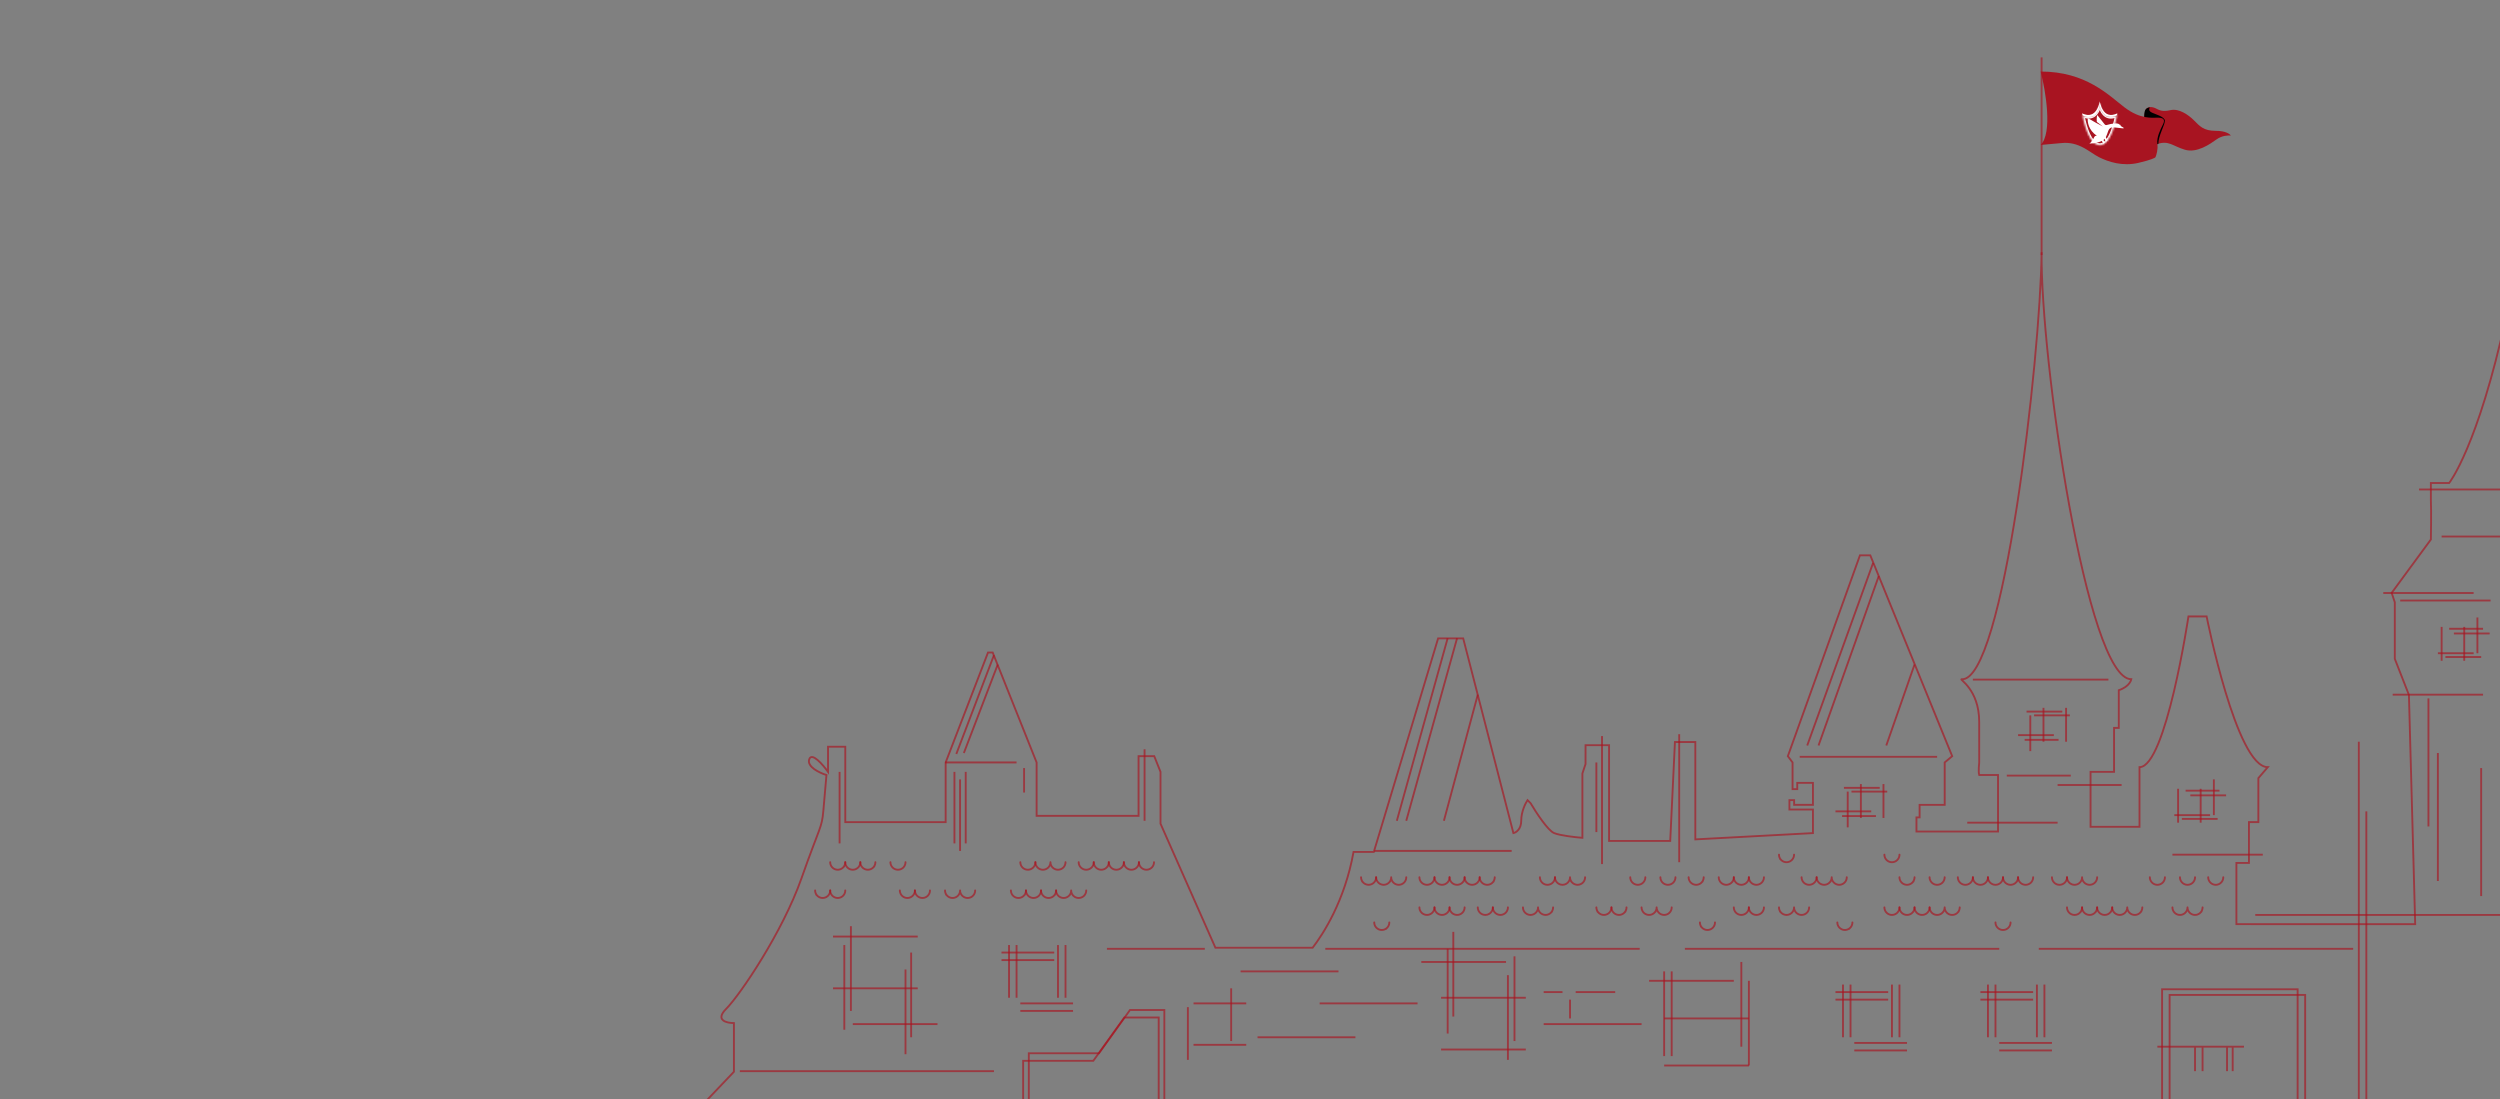 <svg xmlns="http://www.w3.org/2000/svg" width="1328" height="584" fill="none" xmlns:v="https://vecta.io/nano"><rect width="100%" height="100%" fill="#808080" stroke="none"/><style><![CDATA[.B{stroke-opacity:.66}]]></style><g clip-path="url(#B)"><g stroke="#a81421" class="B"><path d="M-105.835 797c4.721-13.066 12.33-41.867 4.999-52.543-9.164-13.344-4.166-27.522 0-30.024s14.163-.834 20.828-10.008c5.332-7.34 7.775-13.623 8.331-15.847h9.164c.555-11.12 5.165-33.36 19.161-33.36h31.658l-5.832-20.85v-10.009c4.721-10.286 14.663-31.192 16.662-32.526s8.609 17.236 11.663 26.688c9.72-10.286 32.036 50.041 40.7 30.025s23.835-15.568 28-30.025c5.554 30.859 22.442-24.186 67.096 5.838 1.944 1.112 4.332 3.503-1.666 4.171v26.688l43.321-20.85 14.996-22.519v-10.842h21.661v5.838c14.44-1.668 49.32-4.503 73.313-2.502l29.159 44.203c2.499 4.17 2.499 9.174-4.166 9.174v25.854c3.888-6.394 12.497-25.187 15.829-49.206l19.162 37.53.833-64.219h-2.5v-3.336l33.325-35.028V543.46c-3.888 0-10.164-1.501-4.166-7.506 7.498-7.506 29.992-40.866 39.989-69.223s10.83-26.688 11.663-35.862l1.667-19.183c-3.61-1.112-10.497-4.337-9.164-8.34s7.22 2.78 9.997 6.672v-13.344h9.164v40.033h53.319v-31.693l22.494-58.381h2.499l23.327 58.381v28.357h54.152v-31.693h8.331l3.332 8.34v27.523l29.159 65.887h51.652c5.554-7.228 17.057-24.854 21.722-50.875h3.5 7.269l34.158-113.426h13.329l26.66 103.418c1.388-.278 4.165-2.002 4.165-6.672s2.222-9.174 3.333-10.842l1.666 1.668c2.777 4.726 9.164 14.511 12.496 15.846s11.386 2.224 14.996 2.502v-34.195l1.667-5.004V395.84h12.496v50.875h32.491l2.5-52.543h10.83v51.709l62.483-3.336v-12.51h-12.497v-5.004h2.499v2.502h9.998v-11.677h-8.331v1.668 1.668h-2.5v-14.178l-2.499-3.336L988 295h5.5l43.5 106.678-3.98 3.336v22.519h-13.33v6.672h-1.67v7.506h43.33v-30.025h-10c-.56-1.668 0-6.672 0-6.672V383.5c0-17.5-11.01-22.814-9.35-22.688 22.15 1.668 41.86-170.099 42.5-226.812-.64 56.713 24 226.812 47.66 226.812 0 0-.67 3.836-6.67 5.838v20.016h-2.5v23.352h-12.49v29.191h26v-31.693c14.01 0 26-80.065 26-80.065h9.65s15.83 80.065 32.49 80.065l-5 5.838v23.353h-5v21.684h-6.66v32.526H1228h54.95l-3.33-121.765-7.5-19.183v-30.024l-1.67-5.004 20.83-28.356s.28-15.291 0-20.851v-9.174h9.72s15.28-19.182 30.27-88.405c2.22 21.962 10.33 69.723 24.99 85.069 1.95-4.448 6-20.35 6.67-48.373-.28 15.847.5 49.541 5.83 57.547 6.67 10.008 5 14.178 2.5 15.846s-4.17 15.013 23.33 44.203h-2.5v35.029l-5.83 11.676v82.567l65.81-4.17 12.5 30.858h76.64l-2.5-163.466c-.83-35.863-13.33-54.211-24.16-64.219v-73.393h-5.83v-10.842c10.56-4.448 32.66-15.179 36.66-22.519v-20.016h-4.17c3.61-5.838 10.83-23.019 10.83-45.037V48.891c-.27 17.514 1.84 54.544 12.5 62.551 7.78-12.232 26.83-56.046 40.82-133.442 5 27.244 18 87.238 29.99 109.256V33.879l3.34 56.713c4.16 7.784 13.99 24.686 19.99 30.024 2.22-7.506 6.67-25.187 6.67-35.862V38.049c0 14.734.66 46.705 3.33 56.713 2.66 10.008 11.66 29.746 15.83 38.364l-6.67 1.668v15.847c8.33 7.228 26.66 22.518 33.33 25.854v8.34h-7.5v53.377h2.5v15.012H1702c-5 8.062-14.99 30.692-14.99 56.713v286.066c0 12.01-2.78 23.908-4.17 28.356v21.685H1697V674.4h15V797H-105.835z"/><path d="M448.5 502v45m356 6v-45m194-89.5h-19M1159 435h19m121-86h19m-222.5 29h-19M452 492v45m349 26v-45m83 43v-45m4 45v-45m37 40v-45"/><path d="M876 521h45m-37 20h45m-45 25h45"/><path d="M929 566v-45m73.5-100.5h-19M1155 433h19m121-86h19m-214.5 33h-19M536 502v28m443-7v28m77-28v28m-494-49v28m443-7v28m77-28v28m-420 4h-28"/><path d="M560 506h-28m471 21h-28m105 0h-28m-482 6h-28m471 21h-28m105 0h-28m-431 9v-28"/><path d="M540 502v28m443-7v28m77-28v28m-398-18h-28m-68-31v28m443-7v28m77-28v28"/><path d="M560 510h-28m471 21h-28m105 0h-28m-398 22v-28m-84 12h-28m471 21h-28m105 0h-28m130-2h-46m20 13v-13m4 13v-13m13 13v-13m3 13v-13m-705-41v45m291-20v-45m222-64h-19m188.5-8.5h19m121-86h19m-231.5 54h-19m-584.5 107h-45m323 60h45m190-123v-18"/><path d="M1157 419v18m140-104v18m-199.5 43v-18m-610 149h-45m323 5h45m178-95.5v-18M1169 419v18m140-104v18m-223.5 43v-18M498 544h-45m302-33h45m181.5-71.5v-19M1176 414v19m140-105v19m-237.5 52v-19M528 569H393m247-65h-52m123 12h-52m94 17h-52m171 11h-52m38-17h-21m-7 0h-10m14 14v-10m-114 20h-52m203-47H704m358 0H895m355 0h-167m170 92V394m4 239V431"/><path d="M1365 486h-167m-395-34h-73m299-50h-73m144 10h-34m61 5h-34m0 20h-48m157 17h-48m165-85h-48m43-54h-48m57 4h-48m70-34h-48m36-25h-48m-165 101h-72m-508 44h-38m5 43v-38m101 26v-38m243 61v-68m41 67v-68m398 49v-68m5 97v-68m23 76v-68m-470 34v-37m-402 43v-38m64 42v-38m3 34v-38m31 11v-13m-36-7.5l20-52.5m214 88l27-97m191 57l35-97M747 436l27-97m192 57l32-90m4 90l15-43m-250 83l18-67m-273 31l18-47m-46 153v45m285-2v-45m227.5-70.5h-18M1161 420h18m122-86h18m-225.5 59h-18"/><g stroke-linecap="round"><path d="M613 458c0 1.061-.421 2.078-1.172 2.828A4 4 0 0 1 609 462c-1.061 0-2.078-.421-2.828-1.172A4 4 0 0 1 605 458m189 8c0 1.061-.421 2.078-1.172 2.828A4 4 0 0 1 790 470c-1.061 0-2.078-.421-2.828-1.172A4 4 0 0 1 786 466m151 0c0 1.061-.421 2.078-1.172 2.828A4 4 0 0 1 933 470c-1.061 0-2.078-.421-2.828-1.172A4 4 0 0 1 929 466"/><use href="#C"/><path d="M888 482c0 1.061-.421 2.078-1.172 2.828A4 4 0 0 1 884 486c-1.061 0-2.078-.421-2.828-1.172A4 4 0 0 1 880 482m161 0c0 1.061-.42 2.078-1.17 2.828a3.94 3.94 0 0 1-2.83 1.173 3.94 3.94 0 0 1-2.83-1.173c-.75-.75-1.17-1.767-1.17-2.828m105 0c0 1.061-.42 2.078-1.17 2.828a3.94 3.94 0 0 1-2.83 1.173 3.94 3.94 0 0 1-2.83-1.173c-.75-.75-1.17-1.767-1.17-2.828m-219 8c0 1.061-.421 2.078-1.172 2.828A4 4 0 0 1 907 494c-1.061 0-2.078-.421-2.828-1.172A4 4 0 0 1 903 490m-165 0c0 1.061-.421 2.078-1.172 2.828A4 4 0 0 1 734 494c-1.061 0-2.078-.421-2.828-1.172A4 4 0 0 1 730 490m254 0c0 1.061-.421 2.078-1.172 2.828A4 4 0 0 1 980 494c-1.061 0-2.078-.421-2.828-1.172A4 4 0 0 1 976 490m92 0c0 1.061-.42 2.078-1.17 2.828a3.94 3.94 0 0 1-2.83 1.173 3.94 3.94 0 0 1-2.83-1.173c-.75-.75-1.17-1.767-1.17-2.828m-107-36c0 1.061-.421 2.078-1.172 2.828A4 4 0 0 1 949 458c-1.061 0-2.078-.421-2.828-1.172A4 4 0 0 1 945 454m64 0c0 1.061-.42 2.078-1.17 2.828a3.94 3.94 0 0 1-2.83 1.173 3.94 3.94 0 0 1-2.83-1.173c-.75-.75-1.17-1.767-1.17-2.828m-176 28c0 1.061-.421 2.078-1.172 2.828A4 4 0 0 1 821 486c-1.061 0-2.078-.421-2.828-1.172A4 4 0 0 1 817 482m144 0c0 1.061-.421 2.078-1.172 2.828A4 4 0 0 1 957 486c-1.061 0-2.078-.421-2.828-1.172A4 4 0 0 1 953 482m217 0c0 1.061-.42 2.078-1.17 2.828a3.94 3.94 0 0 1-2.83 1.173 3.94 3.94 0 0 1-2.83-1.173c-.75-.75-1.17-1.767-1.17-2.828m-585-9c0 1.061-.421 2.078-1.172 2.828A4 4 0 0 1 573 477c-1.061 0-2.078-.421-2.828-1.172A4 4 0 0 1 569 473m-88-15c0 1.061-.421 2.078-1.172 2.828A4 4 0 0 1 477 462c-1.061 0-2.078-.421-2.828-1.172A4 4 0 0 1 473 458m45 15c0 1.061-.421 2.078-1.172 2.828A4 4 0 0 1 514 477c-1.061 0-2.078-.421-2.828-1.172A4 4 0 0 1 510 473m56-15c0 1.061-.421 2.078-1.172 2.828A4 4 0 0 1 562 462c-1.061 0-2.078-.421-2.828-1.172A4 4 0 0 1 558 458m189 8c0 1.061-.421 2.078-1.172 2.828A4 4 0 0 1 743 470c-1.061 0-2.078-.421-2.828-1.172A4 4 0 0 1 739 466m151 0c0 1.061-.421 2.078-1.172 2.828A4 4 0 0 1 886 470c-1.061 0-2.078-.421-2.828-1.172A4 4 0 0 1 882 466m151 0c0 1.061-.42 2.078-1.17 2.828a3.94 3.94 0 0 1-2.83 1.173 3.94 3.94 0 0 1-2.83-1.173c-.75-.75-1.17-1.767-1.17-2.828m141 0c0 1.061-.42 2.078-1.17 2.828a3.94 3.94 0 0 1-2.83 1.173 3.94 3.94 0 0 1-2.83-1.173c-.75-.75-1.17-1.767-1.17-2.828m-316 0c0 1.061-.421 2.078-1.172 2.828A4 4 0 0 1 838 470c-1.061 0-2.078-.421-2.828-1.172A4 4 0 0 1 834 466m147 0c0 1.061-.421 2.078-1.172 2.828A4 4 0 0 1 977 470c-1.061 0-2.078-.421-2.828-1.172A4 4 0 0 1 973 466m141 0c0 1.061-.42 2.078-1.17 2.828a3.94 3.94 0 0 1-2.83 1.173 3.94 3.94 0 0 1-2.83-1.173c-.75-.75-1.17-1.767-1.17-2.828m-328 16c0 1.061-.421 2.078-1.172 2.828A4 4 0 0 1 774 486c-1.061 0-2.078-.421-2.828-1.172A4 4 0 0 1 770 482m-165-24c0 1.061-.421 2.078-1.172 2.828A4 4 0 0 1 601 462c-1.061 0-2.078-.421-2.828-1.172A4 4 0 0 1 597 458m189 8c0 1.061-.421 2.078-1.172 2.828A4 4 0 0 1 782 470c-1.061 0-2.078-.421-2.828-1.172A4 4 0 0 1 778 466m151 0c0 1.061-.421 2.078-1.172 2.828A4 4 0 0 1 925 470c-1.061 0-2.078-.421-2.828-1.172A4 4 0 0 1 921 466m151 0c0 1.061-.42 2.078-1.17 2.828a3.94 3.94 0 0 1-2.83 1.173 3.94 3.94 0 0 1-2.83-1.173c-.75-.75-1.17-1.767-1.17-2.828m-184 16c0 1.061-.421 2.078-1.172 2.828A4 4 0 0 1 876 486c-1.061 0-2.078-.421-2.828-1.172A4 4 0 0 1 872 482m161 0c0 1.061-.42 2.078-1.17 2.828a3.94 3.94 0 0 1-2.83 1.173 3.94 3.94 0 0 1-2.83-1.173c-.75-.75-1.17-1.767-1.17-2.828m105 0c0 1.061-.42 2.078-1.17 2.828a3.94 3.94 0 0 1-2.83 1.173 3.94 3.94 0 0 1-2.83-1.173c-.75-.75-1.17-1.767-1.17-2.828m-305 0c0 1.061-.421 2.078-1.172 2.828A4 4 0 0 1 813 486c-1.061 0-2.078-.421-2.828-1.172A4 4 0 0 1 809 482m144 0c0 1.061-.421 2.078-1.172 2.828A4 4 0 0 1 949 486c-1.061 0-2.078-.421-2.828-1.172A4 4 0 0 1 945 482m217 0c0 1.061-.42 2.078-1.17 2.828a3.94 3.94 0 0 1-2.83 1.173 3.94 3.94 0 0 1-2.83-1.173c-.75-.75-1.17-1.767-1.17-2.828m-585-9c0 1.061-.421 2.078-1.172 2.828A4 4 0 0 1 565 477c-1.061 0-2.078-.421-2.828-1.172A4 4 0 0 1 561 473m-51 0c0 1.061-.421 2.078-1.172 2.828A4 4 0 0 1 506 477c-1.061 0-2.078-.421-2.828-1.172A4 4 0 0 1 502 473m56-15c0 1.061-.421 2.078-1.172 2.828A4 4 0 0 1 554 462c-1.061 0-2.078-.421-2.828-1.172A4 4 0 0 1 550 458m189 8c0 1.061-.421 2.078-1.172 2.828A4 4 0 0 1 735 470c-1.061 0-2.078-.421-2.828-1.172A4 4 0 0 1 731 466m103 0c0 1.061-.421 2.078-1.172 2.828A4 4 0 0 1 830 470c-1.061 0-2.078-.421-2.828-1.172A4 4 0 0 1 826 466m147 0c0 1.061-.421 2.078-1.172 2.828A4 4 0 0 1 969 470c-1.061 0-2.078-.421-2.828-1.172A4 4 0 0 1 965 466m141 0c0 1.061-.42 2.078-1.17 2.828a3.94 3.94 0 0 1-2.83 1.173 3.94 3.94 0 0 1-2.83-1.173c-.75-.75-1.17-1.767-1.17-2.828"/><path d="M770 482c0 1.061-.421 2.078-1.172 2.828A4 4 0 0 1 766 486c-1.061 0-2.078-.421-2.828-1.172A4 4 0 0 1 762 482m-165-24c0 1.061-.421 2.078-1.172 2.828A4 4 0 0 1 593 462c-1.061 0-2.078-.421-2.828-1.172A4 4 0 0 1 589 458m189 8c0 1.061-.421 2.078-1.172 2.828A4 4 0 0 1 774 470c-1.061 0-2.078-.421-2.828-1.172A4 4 0 0 1 770 466m151 0c0 1.061-.421 2.078-1.172 2.828A4 4 0 0 1 917 470c-1.061 0-2.078-.421-2.828-1.172A4 4 0 0 1 913 466m151 0c0 1.061-.42 2.078-1.17 2.828a3.94 3.94 0 0 1-2.83 1.173 3.94 3.94 0 0 1-2.83-1.173c-.75-.75-1.17-1.767-1.17-2.828m-31 16c0 1.061-.42 2.078-1.17 2.828a3.94 3.94 0 0 1-2.83 1.173 3.94 3.94 0 0 1-2.83-1.173c-.75-.75-1.17-1.767-1.17-2.828m105 0c0 1.061-.42 2.078-1.17 2.828a3.94 3.94 0 0 1-2.83 1.173 3.94 3.94 0 0 1-2.83-1.173c-.75-.75-1.17-1.767-1.17-2.828m-553-9c0 1.061-.421 2.078-1.172 2.828A4 4 0 0 1 557 477c-1.061 0-2.078-.421-2.828-1.172A4 4 0 0 1 553 473m-88-15c0 1.061-.421 2.078-1.172 2.828A4 4 0 0 1 461 462c-1.061 0-2.078-.421-2.828-1.172A4 4 0 0 1 457 458m93 0c0 1.061-.421 2.078-1.172 2.828A4 4 0 0 1 546 462c-1.061 0-2.078-.421-2.828-1.172A4 4 0 0 1 542 458m189 8c0 1.061-.421 2.078-1.172 2.828A4 4 0 0 1 727 470c-1.061 0-2.078-.421-2.828-1.172A4 4 0 0 1 723 466m151 0c0 1.061-.421 2.078-1.172 2.828A4 4 0 0 1 870 470c-1.061 0-2.078-.421-2.828-1.172A4 4 0 0 1 866 466m151 0c0 1.061-.42 2.078-1.17 2.828a3.94 3.94 0 0 1-2.83 1.173 3.94 3.94 0 0 1-2.83-1.173c-.75-.75-1.17-1.767-1.17-2.828m141 0c0 1.061-.42 2.078-1.17 2.828a3.94 3.94 0 0 1-2.83 1.173 3.94 3.94 0 0 1-2.83-1.173c-.75-.75-1.17-1.767-1.17-2.828m-316 0c0 1.061-.421 2.078-1.172 2.828A4 4 0 0 1 822 470c-1.061 0-2.078-.421-2.828-1.172A4 4 0 0 1 818 466m147 0c0 1.061-.421 2.078-1.172 2.828A4 4 0 0 1 961 470c-1.061 0-2.078-.421-2.828-1.172A4 4 0 0 1 957 466m141 0c0 1.061-.42 2.078-1.17 2.828a3.94 3.94 0 0 1-2.83 1.173 3.94 3.94 0 0 1-2.83-1.173c-.75-.75-1.17-1.767-1.17-2.828"/><path d="M762 482c0 1.061-.421 2.078-1.172 2.828A4 4 0 0 1 758 486c-1.061 0-2.078-.421-2.828-1.172A4 4 0 0 1 754 482m-165-24c0 1.061-.421 2.078-1.172 2.828A4 4 0 0 1 585 462c-1.061 0-2.078-.421-2.828-1.172A4 4 0 0 1 581 458m189 8c0 1.061-.421 2.078-1.172 2.828A4 4 0 0 1 766 470c-1.061 0-2.078-.421-2.828-1.172A4 4 0 0 1 762 466m294 0c0 1.061-.42 2.078-1.17 2.828a3.94 3.94 0 0 1-2.83 1.173 3.94 3.94 0 0 1-2.83-1.173c-.75-.75-1.17-1.767-1.17-2.828m-184 16c0 1.061-.421 2.078-1.172 2.828A4 4 0 0 1 860 486c-1.061 0-2.078-.421-2.828-1.172A4 4 0 0 1 856 482m161 0c0 1.061-.42 2.078-1.17 2.828a3.94 3.94 0 0 1-2.83 1.173 3.94 3.94 0 0 1-2.83-1.173c-.75-.75-1.17-1.767-1.17-2.828m105 0c0 1.061-.42 2.078-1.17 2.828a3.94 3.94 0 0 1-2.83 1.173 3.94 3.94 0 0 1-2.83-1.173c-.75-.75-1.17-1.767-1.17-2.828"/><path d="M801 482c0 1.061-.421 2.078-1.172 2.828A4 4 0 0 1 797 486c-1.061 0-2.078-.421-2.828-1.172A4 4 0 0 1 793 482m144 0c0 1.061-.421 2.078-1.172 2.828A4 4 0 0 1 933 486c-1.061 0-2.078-.421-2.828-1.172A4 4 0 0 1 929 482m-376-9c0 1.061-.421 2.078-1.172 2.828A4 4 0 0 1 549 477c-1.061 0-2.078-.421-2.828-1.172A4 4 0 0 1 545 473m-88-15c0 1.061-.421 2.078-1.172 2.828A4 4 0 0 1 453 462c-1.061 0-2.078-.421-2.828-1.172A4 4 0 0 1 449 458m45 15c0 1.061-.421 2.078-1.172 2.828A4 4 0 0 1 490 477c-1.061 0-2.078-.421-2.828-1.172A4 4 0 0 1 486 473m-37 0c0 1.061-.421 2.078-1.172 2.828A4 4 0 0 1 445 477c-1.061 0-2.078-.421-2.828-1.172A4 4 0 0 1 441 473m140-15c0 1.061-.421 2.078-1.172 2.828A4 4 0 0 1 577 462c-1.061 0-2.078-.421-2.828-1.172A4 4 0 0 1 573 458m189 8c0 1.061-.421 2.078-1.172 2.828A4 4 0 0 1 758 470c-1.061 0-2.078-.421-2.828-1.172A4 4 0 0 1 754 466m151 0c0 1.061-.421 2.078-1.172 2.828A4 4 0 0 1 901 470c-1.061 0-2.078-.421-2.828-1.172A4 4 0 0 1 897 466m151 0c0 1.061-.42 2.078-1.17 2.828a3.94 3.94 0 0 1-2.83 1.173 3.94 3.94 0 0 1-2.83-1.173c-.75-.75-1.17-1.767-1.17-2.828m141 0c0 1.061-.42 2.078-1.17 2.828a3.94 3.94 0 0 1-2.83 1.173 3.94 3.94 0 0 1-2.83-1.173c-.75-.75-1.17-1.767-1.17-2.828m-317 16c0 1.061-.421 2.078-1.172 2.828A4 4 0 0 1 852 486c-1.061 0-2.078-.421-2.828-1.172A4 4 0 0 1 848 482m161 0c0 1.061-.42 2.078-1.17 2.828a3.94 3.94 0 0 1-2.83 1.173 3.94 3.94 0 0 1-2.83-1.173c-.75-.75-1.17-1.767-1.17-2.828m105 0c0 1.061-.42 2.078-1.17 2.828a3.94 3.94 0 0 1-2.83 1.173 3.94 3.94 0 0 1-2.83-1.173c-.75-.75-1.17-1.767-1.17-2.828"/><path d="M793 482c0 1.061-.421 2.078-1.172 2.828A4 4 0 0 1 789 486c-1.061 0-2.078-.421-2.828-1.172A4 4 0 0 1 785 482m144 0c0 1.061-.421 2.078-1.172 2.828A4 4 0 0 1 925 486c-1.061 0-2.078-.421-2.828-1.172A4 4 0 0 1 921 482m-376-9c0 1.061-.421 2.078-1.172 2.828A4 4 0 0 1 541 477c-1.061 0-2.078-.421-2.828-1.172A4 4 0 0 1 537 473m-88-15c0 1.061-.421 2.078-1.172 2.828A4 4 0 0 1 445 462c-1.061 0-2.078-.421-2.828-1.172A4 4 0 0 1 441 458m45 15c0 1.061-.421 2.078-1.172 2.828A4 4 0 0 1 482 477c-1.061 0-2.078-.421-2.828-1.172A4 4 0 0 1 478 473m-37 0c0 1.061-.421 2.078-1.172 2.828A4 4 0 0 1 437 477c-1.061 0-2.078-.421-2.828-1.172A4 4 0 0 1 433 473"/></g><path d="M1152.5 528.5h72v102h-72v-102z"/><path d="M1148.5 525.5h72v102h-72v-102zm-568 38h.257l.149-.209 16.351-22.791H615.5v102h-72v-79h37z"/><path d="M1084.5 135.5v-105m-501 529h.257l.149-.209 16.351-22.791H618.5v102h-72v-79h37z"/></g><path d="M1139.5 59l-.5 3 1.5 14.5h5.5c6-2 8 1 14.5 3s13.5-3 17-5.5c2.8-2 6.17-2.167 7.5-2-.5-.833-2.8-2.5-8-2.5-6.5 0-8.5-2.5-11.5-5.5s-8-6.5-12.5-5.5-6 0-8-1-5-1-5.5 1.5z" fill="#a81421"/><path d="M1146 61c3.2 1.2 4 2.473 4 3 0 2.5-3.5 8-3.5 12.5-5.5 1.5-7.5-11.908-7.5-14 0-4 .5-5 3-5.5-1 2 0 2.5 4 4z" fill="#000"/><path d="M1084 77c6.4-6.4 2.67-28.667 0-39 24 0 36 12.5 44.5 19s15 5.5 17.5 5.5 4.5.5 3 3.5-3.5 7-3 10.5c.4 2.8-.5 5.833-1 7-.17.333-2.2 1.4-9 3-8.5 2-16-.5-21-3s-10.5-8.5-20-7.5l-11 1z" fill="#a81421"/><mask id="A" fill="#fff"><path fill-rule="evenodd" d="M1115.4 77.125c-3.49 0-6.88-4.544-9.18-15.988 8.01 3.815 9.18-6.395 9.18-6.395s1.18 10.21 9.18 6.395c-2.3 11.444-5.69 15.988-9.18 15.988z"/></mask><g fill="#fff"><path d="M1106.22 61.137l.43-.903-1.8-.86.39 1.959.98-.197zm9.18-6.395l.99-.114h-1.98l.99.114zm9.18 6.395l.98.197.39-1.959-1.8.86.43.903zm-19.34.197c1.16 5.771 2.61 9.899 4.27 12.611 1.66 2.705 3.64 4.18 5.89 4.18v-2c-1.25 0-2.7-.797-4.18-3.224-1.49-2.421-2.88-6.287-4.01-11.96l-1.97.393zm10.16-6.592l-.99-.115c-.01.031-.01.055-.01.087-.01.064-.03.161-.05.286a11.5 11.5 0 0 1-.23 1.024c-.22.845-.58 1.896-1.16 2.817-.57.92-1.31 1.638-2.25 1.959-.92.315-2.22.307-4.06-.566l-.86 1.805c2.17 1.034 4.02 1.18 5.57.654 1.52-.52 2.58-1.639 3.3-2.795s1.15-2.418 1.4-3.368c.12-.48.21-.891.26-1.185.03-.147.04-.265.06-.349 0-.042.01-.075.01-.099v-.028c0-.013 0-.014-.99-.128zm0 0l-.99.115v.041c.01.024.01.057.02.099.01.084.03.202.05.349.05.294.14.705.26 1.185.25.95.68 2.213 1.4 3.368s1.78 2.275 3.3 2.795c1.55.526 3.4.38 5.57-.654l-.86-1.805c-1.84.874-3.13.881-4.06.566-.94-.321-1.68-1.039-2.25-1.959-.58-.92-.94-1.972-1.16-2.817-.11-.418-.18-.774-.23-1.024-.02-.125-.04-.222-.04-.286-.01-.032-.01-.056-.01-.071-.01-.016-.01-.017-.01-.017s0 .001-.99.116zm8.2 6.198c-1.14 5.673-2.53 9.539-4.02 11.96-1.48 2.428-2.93 3.224-4.18 3.224v2c2.25 0 4.23-1.475 5.89-4.18 1.66-2.712 3.11-6.84 4.27-12.611l-1.96-.393z" mask="url(#A)"/><path d="M1124.73 60.223l-.15.914s-1.91 1.599-5.1.685c0 0-2.74-.914-4.07-5.482v-2.512s1.32 10.21 9.32 6.395z"/><path d="M1106 60.223l.23.914s1.37 1.37 4.34.913c0 0 3.42 0 4.79-5.938.23-.685.04-2.284.04-2.284s-1.4 10.21-9.4 6.395zm21.71 7.427l.29.177c.18.115.07.414-.14.381l-5.02-.558c-3.49-.197-2.7 3.026-4.61 5.789-1.52 2.21-6.2 2.807-8.35 2.829 1.06-.66 2.06-2.377 2.62-3.537.18-.364.54-.607.94-.607h.39c-4.48-3-5.07-7.522-4.8-9.408 2 1.263 6.53 3.75 8.02 4.474l-3.22-2.434c-.21-1.947.08-3.224.26-3.618l3.92 4.928c.25.321.68.452 1.08.339 6.09-1.743 6.71-.266 6.77-.202.64 0 .66.439.6.658.13.153 1.25.789 1.25.789z"/><path d="M1116.1 70.729h1.18l2.2 3.679-.23.432-.23.228-.23.178-2.69-4.517zm-2.1 0h1.18l3.03 5.083-.33.17-.23.228-.25.228-3.4-5.71z"/></g></g><defs><clipPath id="B"><path fill="#fff" d="M0 0h1328v584H0z"/></clipPath><path id="C" d="M1080 466c0 1.061-.42 2.078-1.17 2.828a3.94 3.94 0 0 1-2.83 1.173 3.94 3.94 0 0 1-2.83-1.173c-.75-.75-1.17-1.767-1.17-2.828"/></defs></svg>